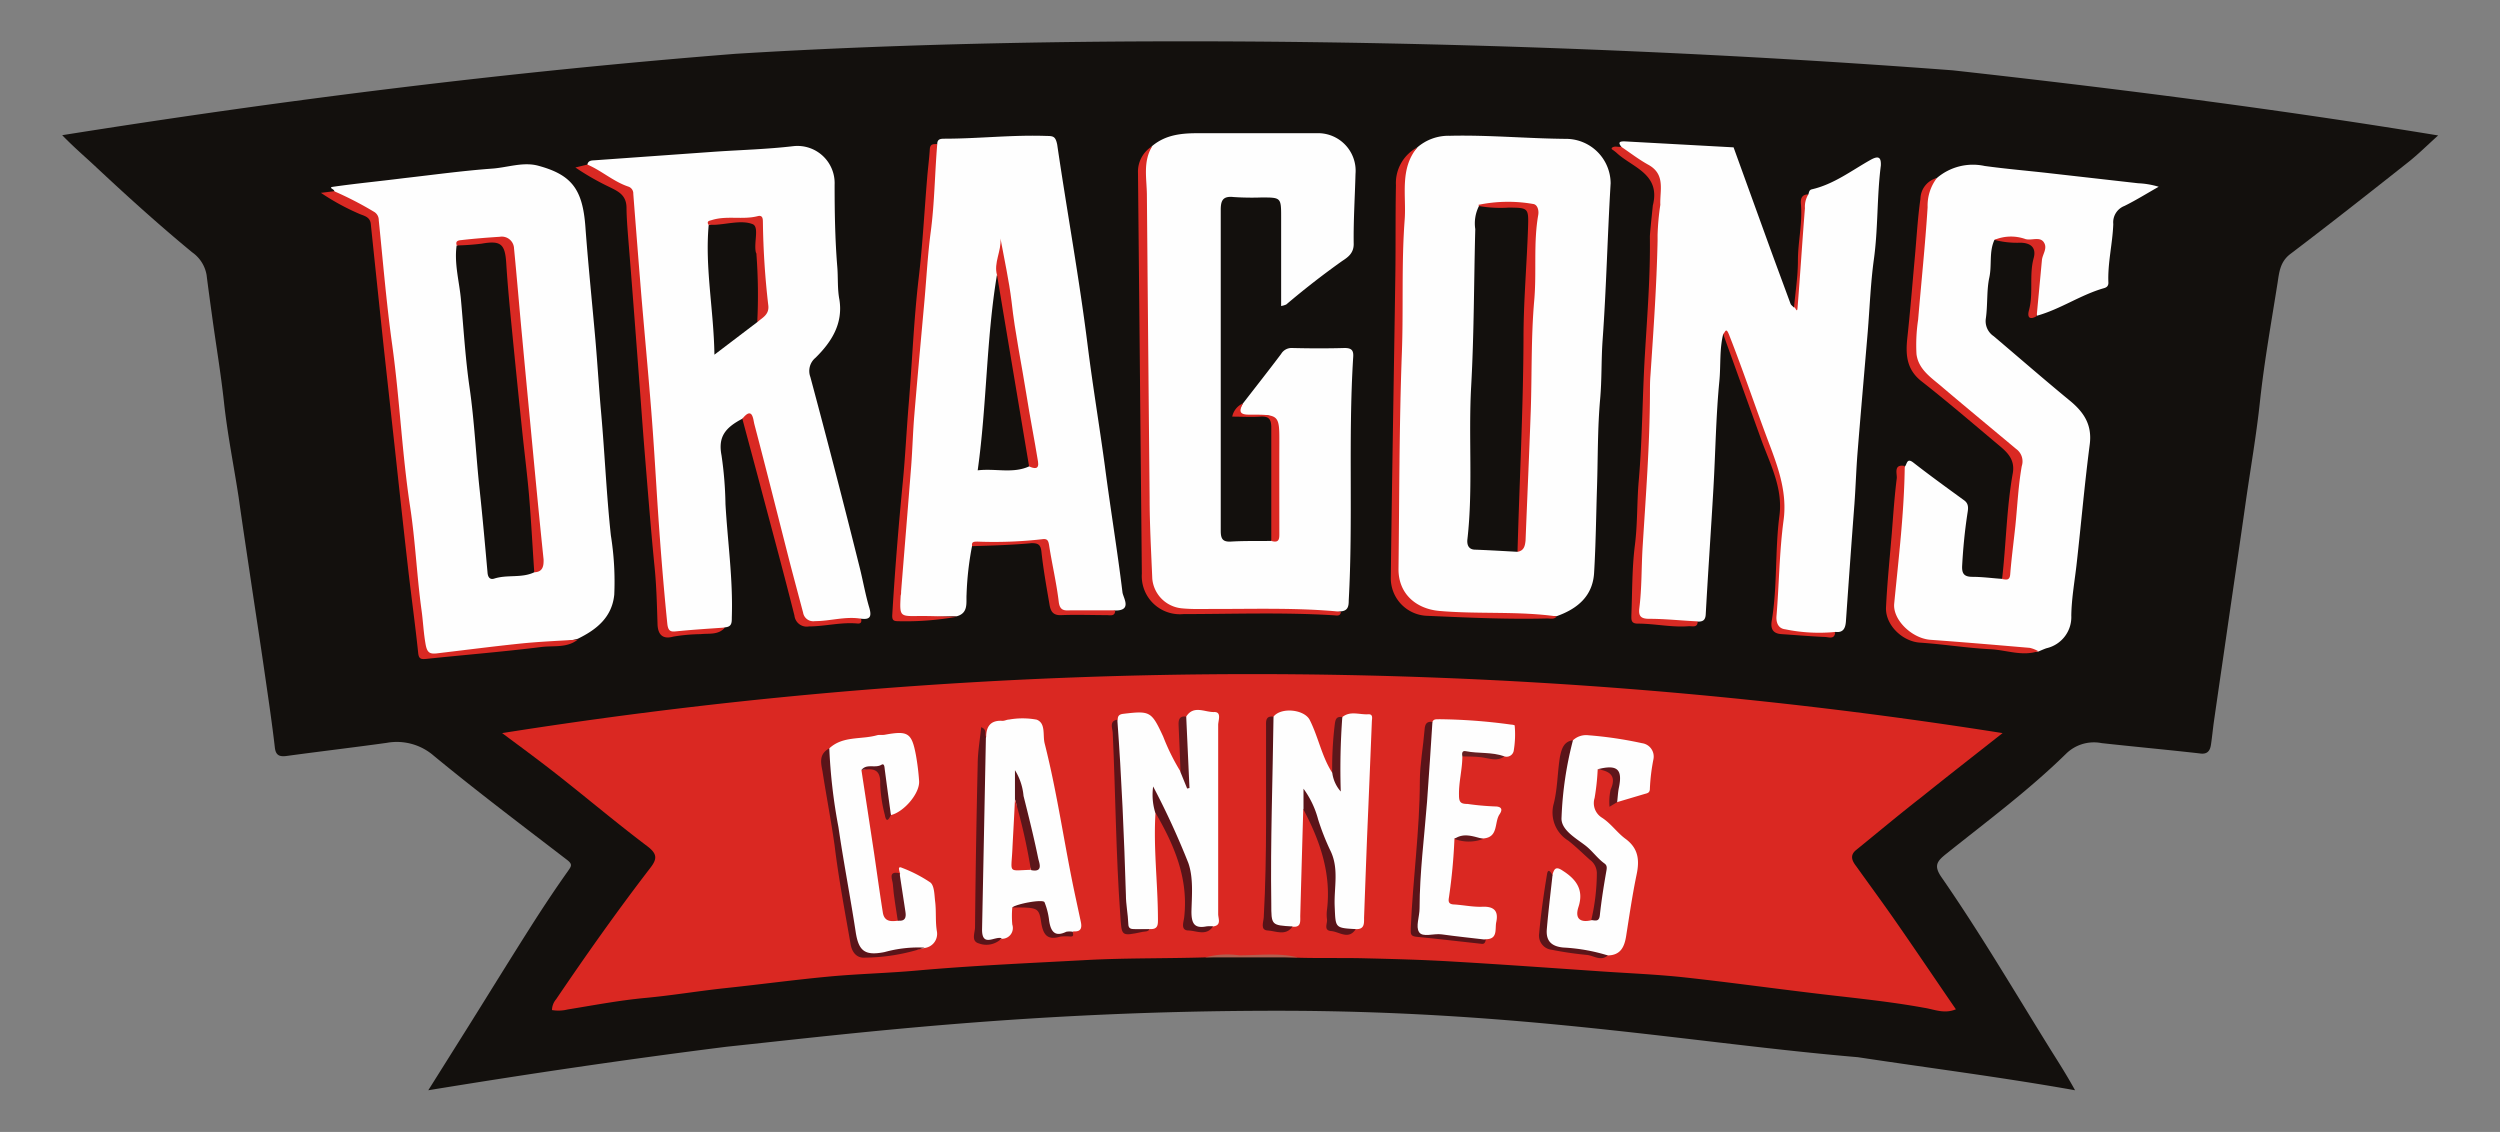 <svg id="Calque_1" data-name="Calque 1" xmlns="http://www.w3.org/2000/svg" viewBox="0 0 291.81 132.12"><rect x="0" y="0" width="291.81" height="132.12" fill="#808080" stroke="none"/><defs><style>.cls-1{fill:#13100d;}.cls-2{fill:#da2822;}.cls-3{fill:#fefefe;}.cls-4{fill:#d92923;}.cls-5{fill:#da2a24;}.cls-6{fill:#da2923;}.cls-7{fill:#d82a23;}.cls-8{fill:#d82a24;}.cls-9{fill:#d72a24;}.cls-10{fill:#d62b24;}.cls-11{fill:#b15f50;}.cls-12{fill:#5a1419;}.cls-13{fill:#5b1419;}.cls-14{fill:#591318;}.cls-15{fill:#5b1519;}.cls-16{fill:#5d171b;}.cls-17{fill:#61181c;}.cls-18{fill:#5c1519;}.cls-19{fill:#5c151a;}.cls-20{fill:#5f171c;}.cls-21{fill:#5f161b;}.cls-22{fill:#651e21;}.cls-23{fill:#64181b;}.cls-24{fill:#d72c25;}.cls-25{fill:#5c161a;}.cls-26{fill:#d8241f;}.cls-27{fill:#d82b24;}</style></defs><path class="cls-1" d="M227.94,8.21c18.91,2.1,37.7,4.49,56.65,7.6-1.32,1.19-2.37,2.24-3.53,3.15-4.55,3.6-9.11,7.19-13.74,10.7-1.18.91-1.28,2.11-1.47,3.34-.73,4.62-1.56,9.23-2.06,13.88-.42,3.95-1.11,7.86-1.67,11.8-.67,4.73-1.37,9.46-2.06,14.2-.54,3.77-1.1,7.55-1.64,11.32-.13.91-.21,1.83-.35,2.74-.11.73-.45,1.15-1.33,1-3.81-.43-7.62-.78-11.43-1.2A4.63,4.63,0,0,0,241.14,88c-4.33,4.24-9.21,7.86-13.94,11.64-1.1.88-1.53,1.39-.57,2.77,4.59,6.63,8.67,13.6,12.93,20.44.85,1.35,1.72,2.72,2.65,4.41-8.54-1.52-16.91-2.58-25.36-3.86-19.38-1.65-39.1-5.42-67.71-5.42s-49.64,2.65-64.33,4.2c-11.68,1.47-23.15,3.17-34.82,5.08l4.81-7.66c2.36-3.77,4.69-7.56,7.08-11.32,1.41-2.22,2.87-4.43,4.39-6.57.44-.63.6-.82-.12-1.37-5.21-4-10.44-7.94-15.5-12.11a6.58,6.58,0,0,0-5.52-1.52c-3.89.54-7.79,1-11.68,1.53-.83.11-1.27-.07-1.37-1-.32-2.78-.73-5.54-1.13-8.3-.52-3.63-1.08-7.25-1.62-10.87-.49-3.32-1-6.64-1.47-10-.57-3.72-1.32-7.42-1.72-11.16-.36-3.3-.91-6.56-1.36-9.84-.23-1.67-.46-3.33-.67-5a4.07,4.07,0,0,0-1.68-2.62C18.5,26.21,14.71,22.78,11,19.3c-1.15-1.07-2.34-2.08-3.74-3.52,26.25-4.18,52.31-7.42,78.6-9.5C125,3.86,177.89,4.42,227.94,8.21Z"/><path class="cls-2" d="M140.68,111.75c-4.62.14-9.25.06-13.88.31-6.62.36-13.23.64-19.83,1.23-3.37.3-6.76.38-10.13.69-4.07.38-8.13.93-12.2,1.36-3.1.33-6.18.85-9.29,1.14s-6.06.86-9.09,1.35a4.51,4.51,0,0,1-1.83.07,2,2,0,0,1,.48-1.26c3.53-5.21,7.16-10.35,11-15.34.83-1.07.8-1.65-.36-2.53-3.51-2.65-6.87-5.48-10.32-8.2-2.08-1.64-4.21-3.21-6.62-5a560.34,560.34,0,0,1,175.14,0c-3.29,2.59-6.38,5-9.45,7.46-2.57,2-5.1,4.12-7.65,6.19-.75.61-.48,1.25,0,1.87,1.55,2.17,3.13,4.31,4.65,6.5,2.33,3.35,4.61,6.74,7,10.22-1.36.57-2.55,0-3.67-.17-4.48-.82-9-1.22-13.52-1.78-4.88-.59-9.74-1.26-14.62-1.79-3.11-.33-6.24-.46-9.36-.67-5.89-.4-11.78-.83-17.67-1.17-3.33-.2-6.68-.29-10-.37-2.62-.07-5.25,0-7.87-.07C147.89,111.57,144.29,111.57,140.68,111.75Z"/><path class="cls-3" d="M39,22.32c.12-.21-.79-.42-.11-.52,2.73-.39,5.47-.65,8.21-1,3.45-.39,6.9-.87,10.36-1.12,1.78-.13,3.6-.81,5.35-.34,3.94,1.06,5.2,2.77,5.52,7.14s.79,8.88,1.18,13.32c.24,2.81.41,5.62.66,8.43.42,4.75.62,9.51,1.13,14.25a34.1,34.1,0,0,1,.4,6.92c-.26,2.65-2.06,4.09-4.26,5.16a20.23,20.23,0,0,1-4.83.67c-3.71.31-7.42.68-11.11,1.22-1.64.24-2.15-.16-2.4-2.15-.47-3.82-.86-7.66-1.32-11.49-1.19-10-2-20-3.32-30-.25-2-.5-4.07-.65-6.11a2.45,2.45,0,0,0-1.37-2.15C41.32,23.83,39.87,23.55,39,22.32Z"/><path class="cls-3" d="M165.44,17.2a5.54,5.54,0,0,1,3.77-1.35c4.58-.11,9.15.33,13.73.36A5.22,5.22,0,0,1,188,21.4c-.37,6.11-.5,12.24-.94,18.34-.16,2.26-.08,4.52-.28,6.79-.31,3.43-.26,6.89-.37,10.33s-.14,6.69-.34,10c-.16,2.73-1.95,4.2-4.36,5.06-4-.09-7.9.14-11.84-.32a8.61,8.61,0,0,0-2.15,0c-2.69.34-5-2.65-5-4.83.11-4.16-.12-8.33.32-12.49,0-.15,0-.31,0-.46-.21-8.7.43-17.39.3-26.09,0-2.52.41-5,.32-7.55C163.66,18.83,164.65,18.07,165.44,17.2Z"/><path class="cls-3" d="M68.56,19.21c.1-.48.48-.48.84-.5l14-1c3.07-.21,6.16-.29,9.21-.65a4.34,4.34,0,0,1,4.81,4.5c0,3.2.05,6.38.31,9.57.11,1.28,0,2.56.25,3.85.44,2.79-.91,4.93-2.79,6.78a2,2,0,0,0-.6,2.25q3,11.18,5.8,22.41c.37,1.51.64,3.06,1.09,4.56.28,1,.07,1.36-.94,1.24a33.85,33.85,0,0,1-5.77.54c-1,0-1.25-.76-1.47-1.52-.73-2.51-1.44-5-2-7.59-1-4.56-2.56-9-3.54-13.55-.12-.54-.15-1.31-1.06-1.25-2.11,1.09-2.89,2.18-2.48,4.31a43.48,43.48,0,0,1,.46,5.67c.25,4.4.89,8.79.74,13.22,0,.62,0,1.1-.75,1.17-1.91.76-4,.29-5.93.74-.86.19-1.11-.59-1.26-1.26a48,48,0,0,1-.54-6c-.43-4.86-.67-9.74-1-14.6-.37-4.67-.71-9.34-1.15-14-.46-5-.68-9.95-1.22-14.9a1.44,1.44,0,0,0-.79-1.19c-.93-.56-1.92-1-2.82-1.6C69.35,20.12,68.76,19.87,68.56,19.21Z"/><path class="cls-3" d="M145.09,47.08c1.49-1.93,3-3.84,4.45-5.77a1.41,1.41,0,0,1,1.25-.69c2.05.05,4.11.06,6.16,0,.84,0,1.06.3,1,1.08-.59,9.45,0,18.93-.52,28.38,0,.69-.1,1.22-.92,1.28a8.4,8.4,0,0,1-3.35,0c-4.89-.24-9.77,0-14.65-.11-2.86,0-4.33-1.58-4.54-4.49-.4-5.6-.14-11.22-.3-16.82-.28-9.73-.26-19.45-.3-29.18a5.37,5.37,0,0,1,1.12-3.72c1.67-1.4,3.65-1.51,5.71-1.49,4.48,0,8.95,0,13.43,0a4.39,4.39,0,0,1,4.59,4.76c-.07,2.73-.25,5.45-.21,8.18,0,1.12-.75,1.58-1.38,2q-3.36,2.39-6.49,5.05a2.59,2.59,0,0,1-.6.18V25.41c0-2.36,0-2.36-2.3-2.36A31.78,31.78,0,0,1,144,23c-1.29-.14-1.52.42-1.51,1.57q0,18.69,0,37.39c0,1,.27,1.32,1.27,1.25,1.54-.09,3.08-.05,4.62-.07.49-.35.47-.87.47-1.38,0-3.95,0-7.89,0-11.83,0-1-.32-1.54-1.41-1.45a15.86,15.86,0,0,1-1.69,0C144.34,48.49,144.3,48.4,145.09,47.08Z"/><path class="cls-3" d="M109.4,16.81c0-.55.34-.62.81-.62,4,0,8-.47,12-.32.76,0,1,.09,1.19,1,1.15,7.84,2.58,15.63,3.56,23.48.59,4.7,1.37,9.36,2,14,.64,4.94,1.46,9.85,2.06,14.79.08.63,1.16,2.13-.83,2.12-2,.54-4,.22-6,.19-.9,0-1-.93-1.15-1.62-.35-1.72-.63-3.45-.87-5.19-.17-1.12-.54-1.55-1.81-1.39-2.28.28-4.62-.19-6.89.44a35.66,35.66,0,0,0-.65,5.73c-.06.92.24,2.13-1.13,2.51-1.74,0-3.48.19-5.23.24-1.57,0-1.75,0-1.78-1.64a41.64,41.64,0,0,1,.42-5.36c.2-1.79.32-3.59.43-5.37.39-6.1.89-12.19,1.36-18.29.41-5.21.86-10.43,1.44-15.64.27-2.39.35-4.81.54-7.22A3,3,0,0,1,109.4,16.81Z"/><path class="cls-3" d="M226.08,20.78a6.46,6.46,0,0,1,5.56-1.41c2.53.35,5.07.56,7.6.85l10.33,1.17a9.59,9.59,0,0,1,2.4.41c-1.35.76-2.66,1.58-4,2.24a2.05,2.05,0,0,0-1.3,2.11c-.08,2.29-.67,4.55-.57,6.86,0,.41-.24.55-.53.63-2.72.78-5.07,2.45-7.8,3.21-.78-1.22,0-2.48-.06-3.73,0-.9.19-1.83.25-2.75.14-1.95.16-2-1.79-2.31A13.75,13.75,0,0,0,232.8,28c-.65,1.4-.28,2.93-.6,4.4s-.18,3.17-.4,4.74a2.11,2.11,0,0,0,.91,2.1c2.94,2.49,5.82,5,8.81,7.46,1.7,1.38,2.71,2.86,2.4,5.2-.6,4.61-1,9.24-1.52,13.86-.22,2-.6,4.06-.63,6.1a3.73,3.73,0,0,1-2.88,3.8c-.34.11-.66.27-1,.4-4.38-.35-8.75-.86-13.14-1.21a4.41,4.41,0,0,1-4-5c.34-4.56,1-9.09,1.08-13.68a2,2,0,0,1,.51-1.71c.27-.28.22-1.07,1-.46,1.95,1.52,4,3,5.95,4.42.61.46.41,1.11.33,1.69-.3,2-.48,3.93-.59,5.91-.05.94.23,1.3,1.17,1.31,1.17,0,2.33.16,3.49.24a2.49,2.49,0,0,0,.74-2c.22-3.66.8-7.27,1.07-10.92a2.58,2.58,0,0,0-1-2.43c-2.68-2.17-5.27-4.46-8-6.63a16,16,0,0,1-2.33-2.25,4.11,4.11,0,0,1-1-3c.33-5.7,1.17-11.37,1.36-17.09A3.09,3.09,0,0,1,226.08,20.78Z"/><path class="cls-4" d="M39,22.32a40.31,40.31,0,0,1,4.62,2.38,1.11,1.11,0,0,1,.59,1c.5,4.88.9,9.77,1.58,14.63.86,6.23,1.13,12.52,2.07,18.75.62,4,.79,8.14,1.35,12.19.18,1.31.23,2.64.48,4,.18.94.51,1.07,1.26,1,3.3-.39,6.59-.82,9.89-1.16,2.19-.22,4.4-.31,6.6-.45-1.27,1-2.83.68-4.25.86-4.47.56-9,.92-13.44,1.39-.62.06-.87,0-.94-.71-.35-3.36-.82-6.7-1.2-10.06-.51-4.48-1-9-1.48-13.43q-.66-6-1.31-11.91-.78-7.34-1.54-14.66c-.09-.87-.84-.95-1.41-1.21a27.18,27.18,0,0,1-4.41-2.42Z"/><path class="cls-5" d="M134.5,17.06c-1.11,1.79-.65,3.75-.63,5.67q.15,17.7.32,35.4c0,3.14.18,6.28.31,9.42A3.81,3.81,0,0,0,137.89,71c1.32.14,2.67.07,4,.08,4.88,0,9.77-.15,14.63.33-.06.56-.5.43-.82.41-5.86-.36-11.72-.15-17.58-.14a4.45,4.45,0,0,1-4.84-4.72q-.22-23.39-.45-46.77A3.49,3.49,0,0,1,134.5,17.06Z"/><path class="cls-4" d="M165.44,17.2c-2.1,2.52-1.27,5.61-1.48,8.44-.39,5.19-.13,10.41-.33,15.61-.31,8.4-.29,16.8-.39,25.21,0,2.81,2,4.6,4.76,4.85,4.56.4,9.16,0,13.71.64-.32.4-.76.23-1.15.24-4.68.12-9.35-.11-14-.31a4.39,4.39,0,0,1-4.22-4.44c.14-11.78.36-23.56.53-35.33.05-3.5,0-7,.07-10.5A4.71,4.71,0,0,1,165.44,17.2Z"/><path class="cls-4" d="M68.56,19.21c1.68.72,3.06,2,4.81,2.58a.84.84,0,0,1,.55.83q.45,5.82.92,11.63c.38,4.53.81,9.06,1.17,13.6.27,3.37.47,6.74.68,10.11.32,4.95.7,9.9,1.2,14.83.11,1.06.54.95,1.27.88,1.81-.18,3.64-.29,5.46-.42-.76.9-1.87.66-2.83.77a20.48,20.48,0,0,0-3.21.29c-1.26.36-1.8-.28-1.83-1.47-.07-2.21-.12-4.41-.34-6.61-.46-4.64-.82-9.29-1.2-13.93-.24-3-.45-6-.68-9-.39-5.16-.78-10.32-1.2-15.48-.09-1.18-.19-2.38-.2-3.53,0-1.5-.93-1.93-1.91-2.42a30.28,30.28,0,0,1-4.06-2.32Z"/><path class="cls-4" d="M109.4,16.81c-.29,3.42-.31,6.85-.76,10.25-.35,2.64-.49,5.3-.73,8-.4,4.44-.81,8.87-1.18,13.31-.17,2-.22,4-.37,6-.38,4.9-.79,9.79-1.18,14.69,0,.15,0,.31-.05.46C105,72,105,71.94,107.39,71.9c1.44,0,2.87.06,4.3.09a34,34,0,0,1-6.83.52c-.59,0-.75-.13-.71-.78.31-5.17.73-10.32,1.23-15.47.29-3,.43-6,.68-9,.41-4.89.59-9.8,1.16-14.69.47-3.91.67-7.85,1-11.78.09-1.12.24-2.24.31-3.36C108.57,16.73,109,16.84,109.4,16.81Z"/><path class="cls-6" d="M226.08,20.78a5.3,5.3,0,0,0-1.08,3.4c-.28,4.39-.74,8.77-1.11,13.15a19.64,19.64,0,0,0-.19,4c.23,1.88,1.87,2.84,3.18,4,2.8,2.37,5.64,4.72,8.45,7.07a1.78,1.78,0,0,1,.66,2c-.41,2.31-.51,4.67-.75,7-.2,1.88-.45,3.75-.6,5.64-.06.77-.49.61-.95.55.48-4.11.52-8.27,1.25-12.35.31-1.77-.85-2.62-1.94-3.53-2.89-2.43-5.75-4.88-8.72-7.21-1.7-1.34-1.86-3-1.66-4.95.34-3.11.59-6.22.87-9.33.22-2.34.34-4.7.67-7A2.56,2.56,0,0,1,226.08,20.78Z"/><path class="cls-4" d="M201.14,39l.14-2.21c2,4.32,3.24,8.63,4.89,12.8.8,2,1.45,4.11,2.18,6.16a5.32,5.32,0,0,1,.33,2.1c-.34,4.55-.58,9.11-1,13.65-.12,1.38.44,1.8,1.63,1.87a26,26,0,0,1,4.9.43c-.06.87-.74.57-1.17.55-1.69-.07-3.38-.22-5.07-.33-1-.06-1.32-.58-1.17-1.53.68-4.06.37-8.2.9-12.28.42-3.15-1-5.88-2.05-8.7Z"/><path class="cls-4" d="M86.65,48.88c1.2-1.5,1.26.09,1.4.62,1.4,5.32,2.74,10.67,4.1,16,.52,2,1.06,4,1.59,6a1.2,1.2,0,0,0,1.38,1c1.8,0,3.57-.59,5.38-.28.11.36,0,.6-.41.56-1.9-.18-3.77.33-5.67.34a1.44,1.44,0,0,1-1.69-1.27c-1.18-4.68-2.44-9.35-3.68-14C88.26,54.86,87.45,51.88,86.65,48.88Z"/><path class="cls-7" d="M222.33,54.39c-.06,5.38-.71,10.71-1.23,16.06-.19,1.89,2.06,4.07,4.23,4.23,3.87.28,7.73.61,11.59.94a3.72,3.72,0,0,1,1,.39c-1.89.63-3.73-.14-5.59-.23-2.75-.14-5.49-.59-8.24-.77-2-.14-4-2-3.95-4.06.14-2.91.44-5.82.68-8.72.17-2.15.31-4.29.58-6.42C221.44,55.28,221,54.14,222.33,54.39Z"/><path class="cls-8" d="M113.47,63.75c-.11-.58.31-.52.66-.53a49.55,49.55,0,0,0,7.51-.28c.61-.09.73.15.82.73.34,2.2.86,4.37,1.12,6.57.12,1,.6,1.05,1.37,1,1.74,0,3.48,0,5.22,0,0,.75-.6.56-1,.56-1.75,0-3.51-.07-5.25,0-1,.06-1.28-.44-1.41-1.19-.35-2.06-.73-4.13-.95-6.21-.09-.85-.41-1-1.15-1C118.09,63.62,115.78,63.68,113.47,63.75Z"/><path class="cls-2" d="M145.09,47.08c-.47.9-.48,1.35.82,1.32,3.43,0,3.43,0,3.42,3.38s0,6.91,0,10.36c0,.66.06,1.3-.94,1,0-4.41,0-8.82,0-13.23,0-1-.3-1.35-1.3-1.28s-2.11,0-3.26,0A2.17,2.17,0,0,1,145.09,47.08Z"/><path class="cls-9" d="M232.8,28a5,5,0,0,1,3.63-.09c.73.19,1.68-.33,2.14.38s-.17,1.38-.23,2.09c-.2,2.17-.41,4.35-.61,6.52-.86.5-1.12.11-.9-.69.54-2,0-4.09.55-6.09.34-1.26-.4-1.77-1.54-1.79A10.36,10.36,0,0,1,232.8,28Z"/><path class="cls-10" d="M211.08,22.69c-.26,3.75-.53,7.51-.76,11.27-.07,1.22,0,2.45-.13,3.7a3,3,0,0,1-.79-1.76c.17-1.82.46-3.65.46-5.49,0-2.2.55-4.37.35-6.58C210.15,23.2,210.3,22.69,211.08,22.69Z"/><path class="cls-11" d="M140.68,111.75a9.76,9.76,0,0,1,3.95-.24c2.29,0,4.59-.32,6.87.24Z"/><path class="cls-3" d="M148.65,83.65c.87-1.13,3.62-.86,4.24.41,1,2,1.38,4.19,2.57,6.07a1.28,1.28,0,0,1,.55.75c0-2.45-.19-4.87.67-7.18.95-.77,2-.25,3.07-.33.55,0,.39.51.38.83q-.27,6.76-.56,13.53-.18,4.69-.35,9.39c0,.68.06,1.39-1,1.33-2.29.63-3,.22-2.83-2,.38-4.15-.74-7.93-2.37-11.64a8.65,8.65,0,0,1-.62-1.75,1.59,1.59,0,0,1-.28,1.46q-.18,6.19-.35,12.39c0,.66.12,1.38-.93,1.25-2.4.64-3,.26-2.92-2.1.28-7,0-14,.29-21A2.23,2.23,0,0,1,148.65,83.65Z"/><path class="cls-3" d="M138.46,83.64c.88-1.39,2.21-.47,3.29-.53.87,0,.44,1,.44,1.5q0,11,0,22.09c0,.51.43,1.32-.61,1.44-2.31.65-2.91.29-2.87-2a18.39,18.39,0,0,0-2.43-9.84A21.09,21.09,0,0,1,135,93.22c0,.53.26,1.09-.12,1.58-.27,4.12.26,8.22.28,12.34,0,.69.08,1.37-.94,1.3-.39.18-.81,0-1.21.15-1.15.29-1.59-.28-1.71-1.34-.37-3.47-.41-7-.58-10.44-.18-3.68-.23-7.37-.48-11.06a2.82,2.82,0,0,1,.23-1.8c0-.4.2-.58.65-.63,3.13-.37,3.28-.3,4.65,2.65a25.05,25.05,0,0,0,2.08,4.18.87.87,0,0,1,.59.66c.15-1.78-.41-3.51-.31-5.27A3.07,3.07,0,0,1,138.46,83.64Z"/><path class="cls-3" d="M118.16,105.92a11,11,0,0,0,0,2,1.26,1.26,0,0,1-1.2,1.66c-2.12.71-2.65.37-2.68-1.75-.09-6.84.28-13.67.46-20.51,0-.45-.07-.94.37-1.28,0-1.24.51-2,1.92-1.9.25,0,.5-.15.75-.15A9,9,0,0,1,121,84c1.1.42.69,1.82.94,2.79,1.52,6,2.33,12.09,3.64,18.11l.57,2.66c.15.69.08,1.23-.84,1.15-.38.34-.88.24-1.32.35-.89.23-1.52,0-1.68-1a1.61,1.61,0,0,0-.09-.29C121.46,105.4,120.71,105.05,118.16,105.92Z"/><path class="cls-3" d="M186.49,89.79a27.21,27.21,0,0,1-.36,3.35,2,2,0,0,0,.85,2.3c1.06.68,1.76,1.74,2.74,2.46,1.5,1.1,1.67,2.45,1.32,4.14-.5,2.39-.85,4.81-1.23,7.22-.2,1.27-.65,2.24-2.14,2.26-1.9,0-3.75-.51-5.63-.73-1-.11-1.87-.69-1.84-1.76a20.08,20.08,0,0,1,1-6.91c.2-.62.34-1.08,1.19-.5,1.58,1,2.52,2.23,1.85,4.26-.43,1.34.19,1.85,1.53,1.53a1.16,1.16,0,0,0,.62-1,6,6,0,0,1,.25-1.68c.7-2.54.23-4.63-2.23-6a8.42,8.42,0,0,1-1.67-1.6,2.91,2.91,0,0,1-.85-2.53c.27-2.09.56-4.18.79-6.28a2.42,2.42,0,0,1,.9-1.89,2.24,2.24,0,0,1,1.8-.61,45.86,45.86,0,0,1,6.29.93A1.57,1.57,0,0,1,193,88.6a22.54,22.54,0,0,0-.42,3.46c0,.52-.33.53-.67.63l-3.16.94a1.92,1.92,0,0,1-.22-1.48C188.78,89.92,188.78,89.92,186.49,89.79Z"/><path class="cls-3" d="M96.8,87.35c1.59-1.48,3.71-1,5.57-1.53.29-.08.62,0,.92-.06,2.69-.49,3.13-.23,3.62,2.38a28.15,28.15,0,0,1,.37,3c.12,1.43-1.75,3.63-3.29,4-.71-1.12-.63-2.42-.84-3.64-.37-2.13-.33-2.14-2.6-1.61q.75,4.89,1.49,9.78c.33,2.26.64,4.53,1,6.79.16,1.17,1,1.11,1.82,1,.62-.45.37-1,.34-1.65-.06-1.28-.78-2.54-.13-3.84a2.13,2.13,0,0,1-.14-.58c0-.21.19-.17.34-.1a16.11,16.11,0,0,1,3.33,1.72c.48.4.46,1.48.56,2.27.14,1.16,0,2.32.21,3.5a1.66,1.66,0,0,1-1.43,1.87c-1.76.35-3.54.54-5.31.83-2,.31-2.84-.43-3.16-2.42-1-6.47-2.06-13-3-19.45A2.93,2.93,0,0,1,96.8,87.35Z"/><path class="cls-3" d="M167.2,84.26c.15-.37.49-.29.79-.31a65.68,65.68,0,0,1,8.4.63c.14,0,.41.06.41.1a11.49,11.49,0,0,1-.1,2.87.85.85,0,0,1-1.1.74,13,13,0,0,1-3.17-.23,1.79,1.79,0,0,0-1.74.23c0,1.53-.43,3-.39,4.55,0,.81.22,1,1,1a30.54,30.54,0,0,0,3.18.29c.68,0,1,.26.56.91-.65.94-.09,2.7-1.92,2.83-1.11.08-2.23-.19-3.35,0a65.75,65.75,0,0,1-.64,6.86c-.07.41-.11.8.54.84,1.11.06,2.23.31,3.34.27,1.37-.06,1.92.48,1.64,1.79-.17.79.22,2-1.22,2-1,.47-2-.09-3-.1-1.32,0-2.65-.26-4-.3-.9,0-1.27-.38-1.24-1.45.13-5.65.81-11.27,1.09-16.92C166.36,88.71,166.09,86.36,167.2,84.26Z"/><path class="cls-12" d="M167.2,84.26c-.21,3.11-.39,6.23-.63,9.34-.32,4.13-.86,8.24-.87,12.4,0,1-.48,2.15-.06,2.8s1.72.13,2.63.26c1.71.24,3.44.42,5.16.62-.05.27-.13.53-.47.49-2.53-.27-5.05-.58-7.59-.82-.7-.07-.73-.29-.7-1,.24-5.72,1.05-11.41,1.06-17.15,0-2,.4-4.06.56-6.1C166.34,84.51,166.53,84.18,167.2,84.26Z"/><path class="cls-12" d="M96.8,87.35a63.38,63.38,0,0,0,1.07,9.21c.59,4.06,1.38,8.1,2,12.16.34,2.29,1.06,2.87,3.38,2.41a14.71,14.71,0,0,1,4.67-.52,22.71,22.71,0,0,1-7,1.17c-.92.06-1.47-.63-1.63-1.54-.67-3.86-1.41-7.72-1.88-11.62C97,95.74,96.45,92.89,96,90,95.8,89,95.59,88,96.8,87.35Z"/><path class="cls-12" d="M115.08,86q-.22,11.27-.45,22.52c0,2.11,1.52.7,2.3,1a2.5,2.5,0,0,1-2.67.6c-.94-.25-.46-1.24-.45-1.87q.09-9.49.31-19c0-1.44.26-2.88.41-4.37C115.27,85.18,114.91,85.71,115.08,86Z"/><path class="cls-13" d="M130.42,84c.5,6.81.79,13.63,1,20.45,0,1.12.24,2.24.28,3.37,0,.61.34.63.79.63s1.13,0,1.69,0c-.18.33-.52.26-.81.32-2.57.54-2.43.53-2.61-2-.51-7.08-.55-14.17-.88-21.26C129.85,85,129.44,84.16,130.42,84Z"/><path class="cls-12" d="M183.6,86.41a41.73,41.73,0,0,0-1.33,9c-.12,1.43,1.64,2.4,2.78,3.28.83.64,1.39,1.49,2.22,2.09.27.19.31.41.25.78-.31,1.75-.59,3.51-.78,5.27-.08.76-.48.63-1,.56a24.41,24.41,0,0,0,.65-5.46,1.94,1.94,0,0,0-.81-1.57c-.84-.75-1.65-1.55-2.53-2.24a3.85,3.85,0,0,1-1.68-4.36c.44-1.77.42-3.65.72-5.46C182.27,87.49,182.48,86.55,183.6,86.41Z"/><path class="cls-14" d="M148.65,83.65c-.09,7.28-.37,14.56-.26,21.84,0,2.51,0,2.51,2.48,2.65-.79,1.17-2,.51-2.9.47s-.49-1-.46-1.53c.41-7.41.23-14.82.27-22.23C147.78,84.23,147.66,83.53,148.65,83.65Z"/><path class="cls-13" d="M152.15,94.5V92.06a10.7,10.7,0,0,1,1.71,3.6,28.68,28.68,0,0,0,1.37,3.51c1.12,2.16.46,4.42.56,6.63.11,2.51,0,2.51,2.46,2.65-.84,1.3-1.91.31-2.86.23s-.42-.89-.5-1.39a4.34,4.34,0,0,1,0-1.08C155.41,102,154.09,98.16,152.15,94.5Z"/><path class="cls-12" d="M134.83,94.8a7.05,7.05,0,0,1-.23-3,91.52,91.52,0,0,1,4.11,8.94c.6,1.73.41,3.78.36,5.67,0,1.39.35,2,1.76,1.72a3.28,3.28,0,0,1,.76,0c-.77,1.17-1.94.5-2.88.48s-.55-1-.49-1.51C138.75,102.54,137.05,98.6,134.83,94.8Z"/><path class="cls-15" d="M181.22,102.12c-.23,2.11-.49,4.23-.67,6.35-.11,1.34.52,2,1.93,2.13a21.26,21.26,0,0,1,5.19.92c-.83.73-1.66,0-2.48-.06a40.33,40.33,0,0,1-4.07-.6,1.66,1.66,0,0,1-1.47-1.86c.21-2.33.54-4.66.93-7C180.71,101.32,181,101.81,181.22,102.12Z"/><path class="cls-16" d="M156.68,83.7a82.26,82.26,0,0,0-.18,8.69,4.07,4.07,0,0,1-1-2.26,41.65,41.65,0,0,1,.3-5.58C155.88,83.94,156,83.6,156.68,83.7Z"/><path class="cls-17" d="M138.46,83.64q.18,4.17.38,8.34l-.27.06c-.25-.63-.51-1.26-.77-1.89-.07-1.82-.14-3.65-.23-5.48C137.54,84,137.65,83.54,138.46,83.64Z"/><path class="cls-18" d="M118.16,105.92c.49-.42,3.58-1,3.76-.61a8.15,8.15,0,0,1,.54,2.16c.19,1.25.66,1.94,2,1.29a2.14,2.14,0,0,1,.76,0c0,.24.19.53-.23.56a6.06,6.06,0,0,0-1.21,0c-1.49.46-2-.17-2.24-1.59C121.27,105.91,121.16,105.93,118.16,105.92Z"/><path class="cls-19" d="M100.55,89.88c.61-.79,1.59-.17,2.33-.61.37-.22.36.32.4.6.23,1.75.47,3.5.71,5.25-.28.64-.55.89-.71,0a16.51,16.51,0,0,1-.54-3.58C102.82,89.66,101.82,89.69,100.55,89.88Z"/><path class="cls-20" d="M105,101.93l.69,4.52c.11.69-.08,1.13-.9,1-.2-1.41-.47-2.8-.57-4.21C104.22,102.77,103.55,101.59,105,101.93Z"/><path class="cls-21" d="M186.49,89.79c2.29-.59,2.93,0,2.47,2.17-.11.55-.13,1.12-.2,1.67l-.89.54a6.48,6.48,0,0,1,.13-2C188.73,90.54,187.89,90,186.49,89.79Z"/><path class="cls-22" d="M170.69,88.29c-.06-.33-.05-.7.39-.61,1.49.3,3.06.07,4.52.61-.85.63-1.73.23-2.62.11S171.46,88.32,170.69,88.29Z"/><path class="cls-23" d="M169.77,97.92c1.12-.77,2.24-.26,3.35,0A4.66,4.66,0,0,1,169.77,97.92Z"/><path class="cls-1" d="M62.36,66.8c-1.48.71-3.15.24-4.68.74-.46.14-.72-.12-.77-.67-.29-3.25-.58-6.51-.93-9.76-.43-4-.6-7.93-1.17-11.87-.49-3.38-.69-6.8-1-10.2-.18-2.13-.81-4.22-.51-6.38a11.16,11.16,0,0,1,4.64-.6c1.16,0,1.43,1.2,1.53,2.2.32,3.43.63,6.87,1,10.29.52,4.9.9,9.82,1.46,14.71.39,3.42.49,6.86.85,10.28A1.31,1.31,0,0,1,62.36,66.8Z"/><path class="cls-4" d="M62.36,66.8c-.2-3-.36-6-.61-9-.22-2.54-.55-5.08-.81-7.62q-.6-5.73-1.16-11.46c-.26-2.65-.52-5.3-.69-8-.14-2.25-.64-2.67-2.86-2.28a28.06,28.06,0,0,1-2.91.21c-.24-.6.33-.6.58-.63,1.47-.17,3-.29,4.42-.38A1.43,1.43,0,0,1,60,29c.34,3.46.62,6.92.95,10.38.49,5.28,1,10.57,1.5,15.86.32,3.35.65,6.71,1,10.07C63.47,66.09,63.35,66.77,62.36,66.8Z"/><path class="cls-1" d="M177.13,64.41c-1.64-.09-3.28-.19-4.92-.25-.89,0-1-.7-.92-1.28.66-5.91.1-11.84.43-17.76.34-6.11.32-12.25.48-18.38a4.48,4.48,0,0,1,.43-2.69,24,24,0,0,1,4.15-.11c1.61,0,1.95.39,2.05,2,.16,2.53-.26,5-.29,7.56,0,5.2-.25,10.4-.39,15.59-.13,4.62-.26,9.25-.55,13.87A2.34,2.34,0,0,1,177.13,64.41Z"/><path class="cls-4" d="M177.13,64.41c.23-8.32.67-16.63.7-24.95,0-4.31.39-8.61.53-12.92.08-2.29,0-2.28-2.21-2.31a14.81,14.81,0,0,1-3.52-.18l-.06-.14a17,17,0,0,1,6.39-.1c.47.06.69.68.59,1.28-.58,3.3-.17,6.65-.47,10-.37,4.24-.26,8.51-.4,12.77-.18,5.08-.41,10.16-.61,15.23C178,63.75,177.88,64.28,177.13,64.41Z"/><path class="cls-1" d="M88.39,37.6l-5,3.8c-.08-5.24-1.12-10.14-.67-15.12,1.65-.88,3.44-.35,5.16-.51.54-.05.64.49.67.88.2,3.23.51,6.45.41,9.69A2.18,2.18,0,0,1,88.39,37.6Z"/><path class="cls-24" d="M88.39,37.6a63.91,63.91,0,0,0-.09-7.83c0-.1,0-.2-.07-.3-.27-1.14.43-3-.39-3.31-1.26-.49-2.91,0-4.39.08l-.76,0c-.23-.46.11-.46.42-.56,1.74-.54,3.58,0,5.33-.45.65-.17.6.42.61.79a94,94,0,0,0,.63,9.64C89.8,36.73,89,37.07,88.39,37.6Z"/><path class="cls-1" d="M120.12,54.44c-1.91.87-3.92.21-6,.46,1.07-7.65,1-15.28,2.24-22.78.72.43.7,1.21.82,1.9,1.1,6.24,1.91,12.54,3.08,18.77A2.2,2.2,0,0,1,120.12,54.44Z"/><path class="cls-4" d="M120.12,54.44q-1.87-11.16-3.74-22.32c-.42-1.45.53-2.82.4-4.29.45,2.47,1,4.92,1.3,7.41.4,3.65,1.16,7.22,1.73,10.83.41,2.61.93,5.2,1.35,7.8C121.32,54.84,120.72,54.71,120.12,54.44Z"/><path class="cls-3" d="M218.34,18.66c-2.23,1.25-4.29,2.85-6.86,3.44-.32.08-.32.35-.4.59a2.73,2.73,0,0,0-.4,1.61c-.31,3.86-.55,7.73-.86,11.6-.06.8-.28-.19-.42,0-.13-.15-.33-.27-.4-.44-.83-2.26-1.67-4.51-2.49-6.77h0L202.35,17.2l-12.76-.7c-.64,0-.69.17-.35.63.51,1.1,1.61,1.53,2.51,2.18,1.1.79,1.92,1.65,1.7,3.16-.08.49-.41,5.17-.39,5.84.09,2.89-.19,5.76-.35,8.64-.46,8.36-.84,16.72-1.2,25.09,0,.41-.08.81-.13,1.22-.35,2.55-.07,5.13-.45,7.68-.09.6.07,1.43.82,1.47,2.13.13,4.26.8,6.41.15.53,0,.9-.1.94-.85.27-4.92.62-9.84.9-14.76.24-4.16.29-8.33.69-12.46.18-1.83,0-3.7.45-5.5.22-.18.31-.82.65,0,1.74,4.4,3.22,8.89,4.91,13.31,1,2.68,1.89,5.41,1.49,8.4-.5,3.71-.52,7.47-.83,11.2-.06.72.17,1.45,1,1.55a19.51,19.51,0,0,0,5.91.31c.9.11,1.13-.47,1.19-1.19.32-4.6.65-9.19,1-13.79.14-1.94.2-3.89.35-5.83.38-4.74.8-9.48,1.2-14.22.23-2.81.33-5.63.71-8.41.51-3.66.35-7.37.82-11C219.58,18.41,219.32,18.11,218.34,18.66Z"/><path class="cls-25" d="M118.47,93.31V89.9a6.78,6.78,0,0,1,1,3c.61,2.43,1.22,4.87,1.72,7.32.1.48.63,1.63-.81,1.35-1.19-2.35-1.41-4.93-1.75-7.48A1.85,1.85,0,0,0,118.47,93.31Z"/><path class="cls-26" d="M118.47,93.31a67.85,67.85,0,0,1,1.86,8.22c-2.67.07-2.31.47-2.17-2.22C118.26,97.31,118.38,95.31,118.47,93.31Z"/><path class="cls-27" d="M192.48,72.23c-1,0-1.24-.37-1.13-1.25.29-2.3.24-4.61.37-6.91.37-6,.85-12.08.87-18.14,0-.71,0-1.44.06-2.15.35-5.22.72-10.43.83-15.66h0v-.68a29,29,0,0,1,.32-3.53c-.07-1.69.64-3.57-1.42-4.69-1.1-.61-2.11-1.39-3.15-2.09-.37.07-.78-.16-1.11.15,0,.08,0,.14.06.17s.33.23.48.36c1.86,1.75,5.22,2.46,4.26,6.19,0,.11-.35,3.21-.34,3.68.06,4.52-.3,9-.57,13.53-.31,5-.3,9.95-.73,14.91-.22,2.5-.13,5-.45,7.52-.34,2.69-.3,5.43-.41,8.15,0,.52-.07,1,.74,1,2,0,4,.47,6,.3.42,0,1,.19,1-.56C196.26,72.44,194.37,72.23,192.48,72.23Z"/></svg>
